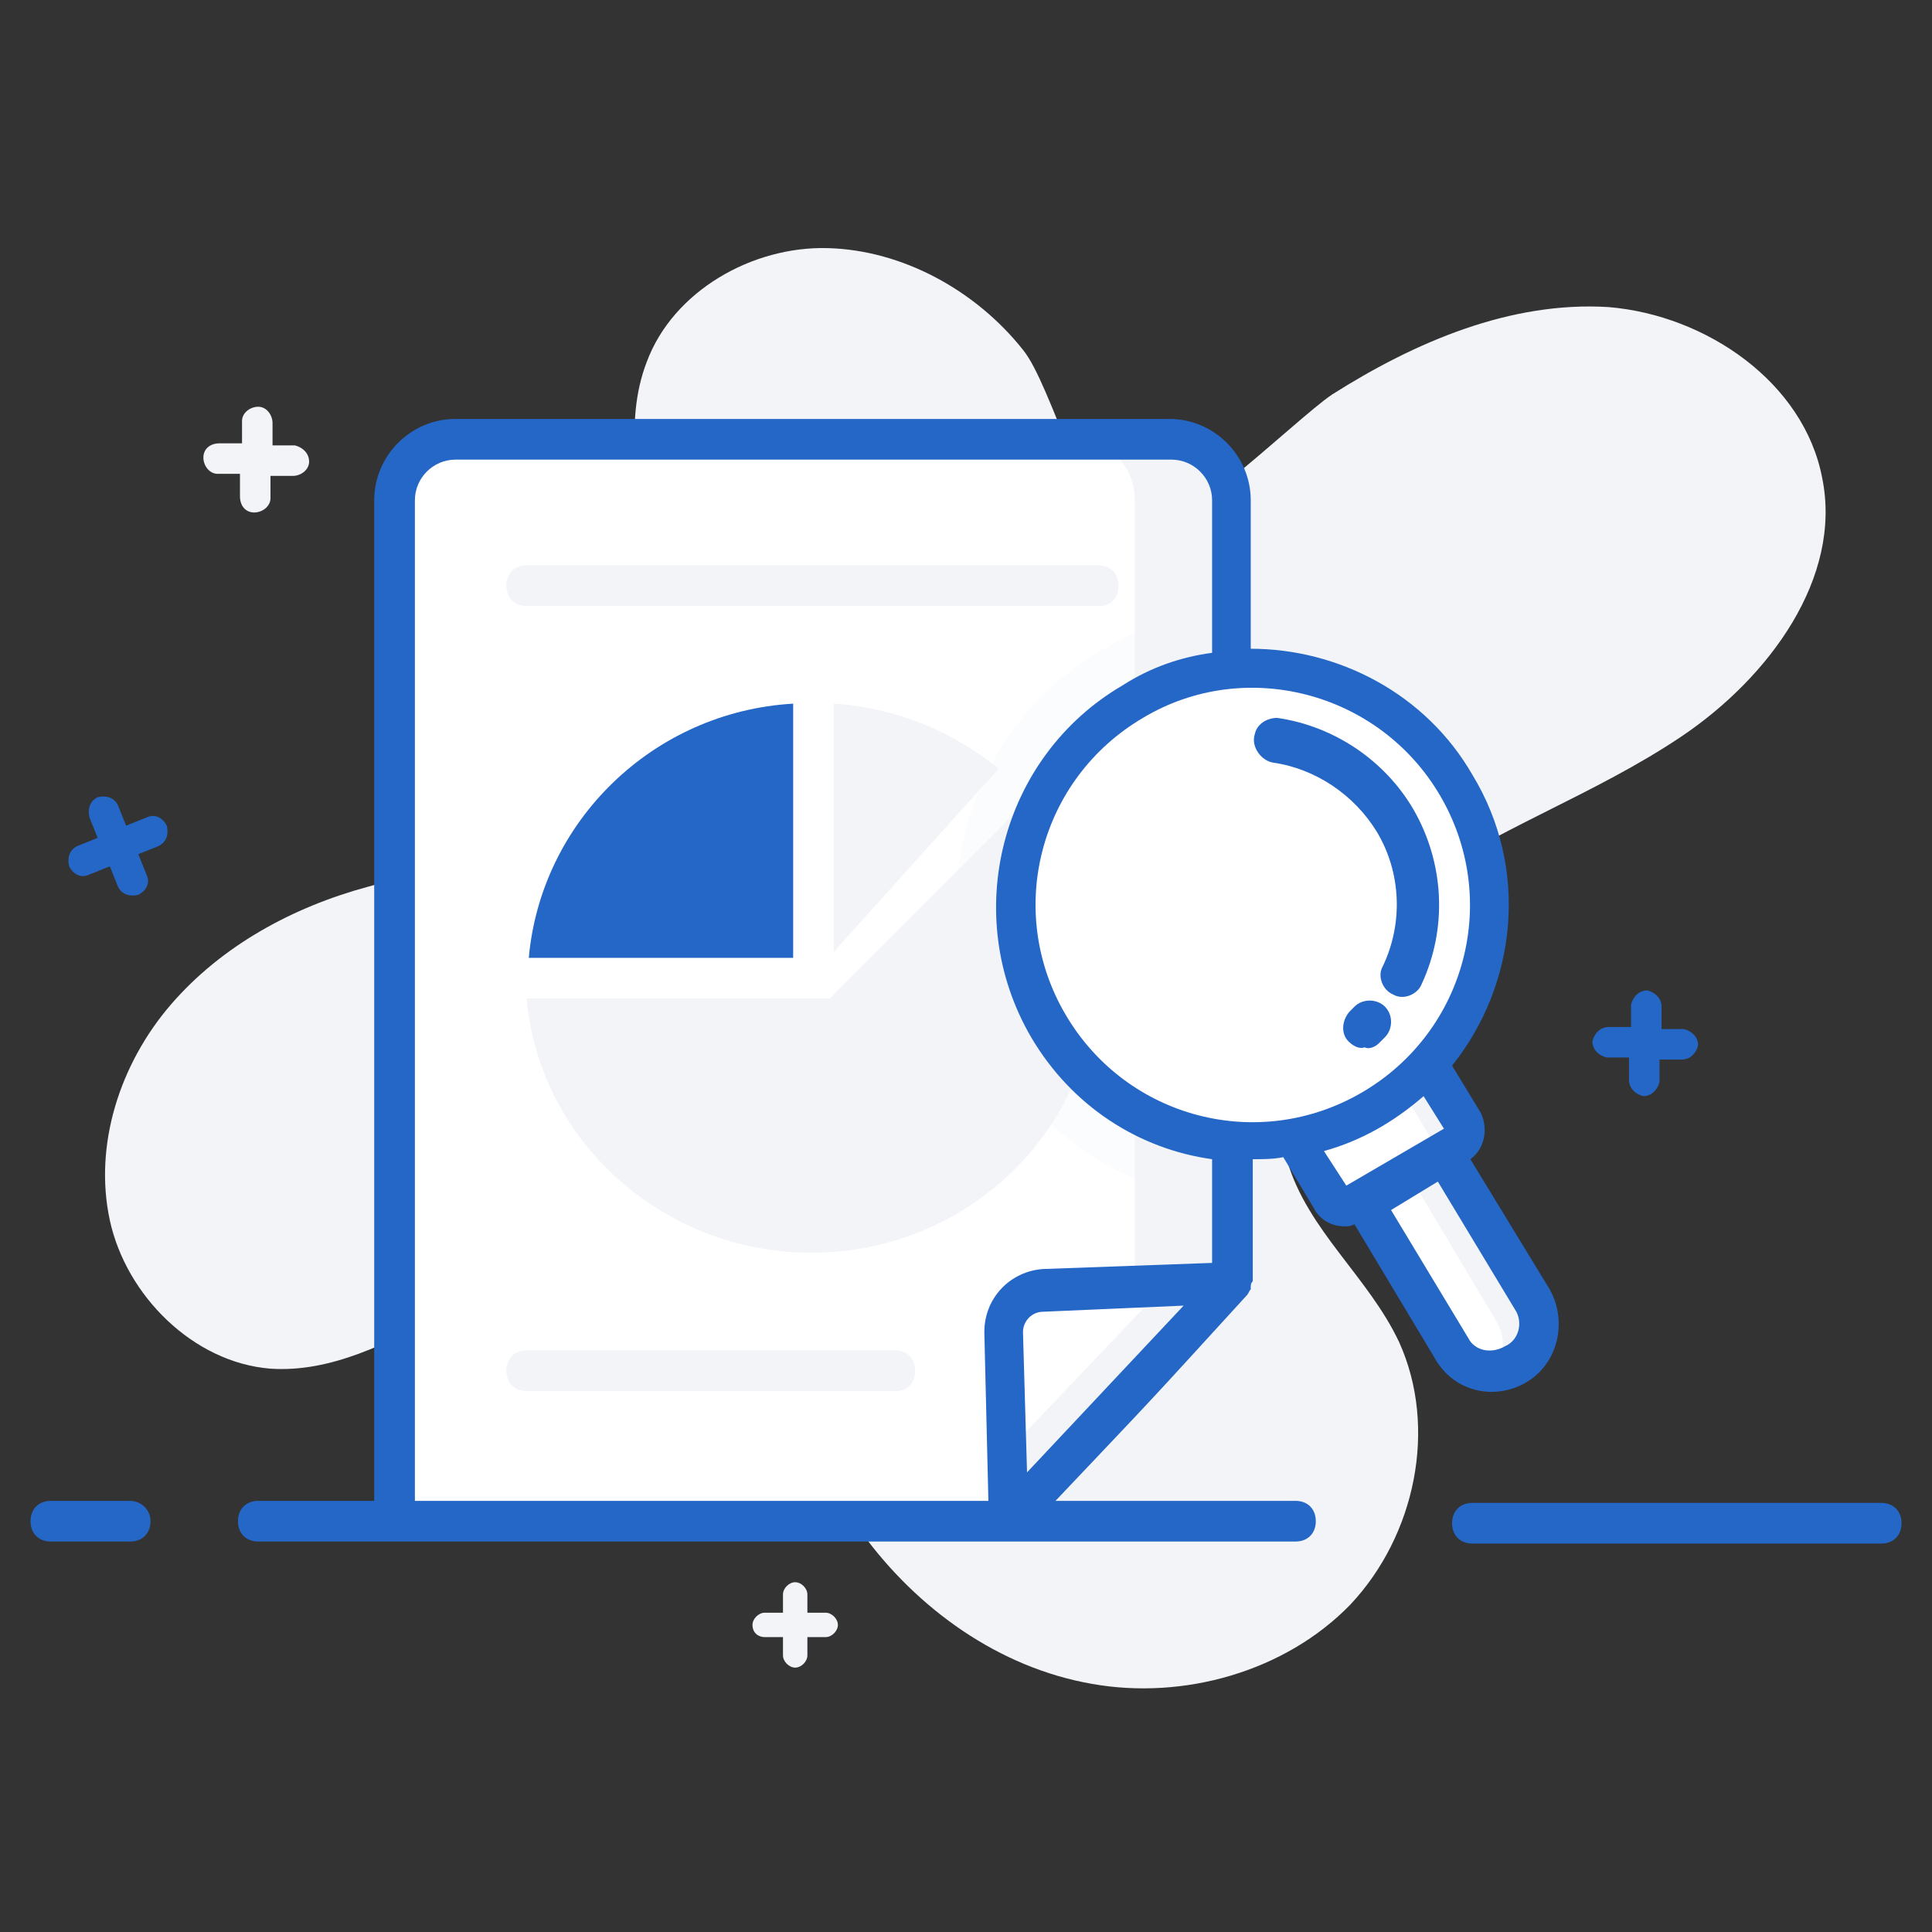<svg width="100" height="100" viewBox="0 0 100 100" fill="none" xmlns="http://www.w3.org/2000/svg">
<rect x="0" y="0" width="100" height="100" fill="#333333" stroke="none"/>
<path d="M87.053 38.105C82.526 41.158 77.263 42.947 72.842 46.105C68.421 49.368 64.948 54.842 66.632 60.105C67.684 63.684 70.842 66.105 72.421 69.474C74.421 73.895 73.263 79.474 69.895 83.052C66.526 86.526 61.263 88 56.526 87.158C51.684 86.316 47.474 83.263 44.632 79.368C42.737 76.737 41.474 73.684 39.579 71.052C37.79 68.421 35.158 66 31.895 65.474C25.684 64.631 20.316 71.263 14 70.842C10 70.526 6.526 67.052 5.684 63.158C4.842 59.263 6.211 55.053 8.842 52C11.474 48.947 15.158 46.947 19.053 45.895C21.684 45.158 24.421 44.737 27.053 43.789C29.684 42.842 32.105 41.263 33.474 38.842C36.632 32.737 31.053 25.052 33.474 18.737C34.842 15.053 38.947 12.737 42.842 12.842C46.737 12.947 50.526 15.053 52.947 18.105C54.421 19.895 56.316 27.263 58.105 27.895C60.211 28.526 67.053 21.684 68.948 20.421C73.263 17.684 78.211 15.579 83.263 15.895C88.316 16.316 93.369 19.789 94.316 24.737C95.369 29.895 91.579 35.053 87.053 38.105Z" fill="#F2F4F8"/>
<path d="M38.948 84.105C38.948 83.789 39.264 83.474 39.579 83.474H40.527V82.526C40.527 82.21 40.843 81.895 41.158 81.895C41.474 81.895 41.79 82.21 41.79 82.526V83.474H42.737C43.053 83.474 43.369 83.789 43.369 84.105C43.369 84.421 43.053 84.737 42.737 84.737H41.79V85.684C41.79 86 41.474 86.316 41.158 86.316C40.843 86.316 40.527 86 40.527 85.684V84.737H39.579C39.264 84.737 38.948 84.526 38.948 84.105Z" fill="#F2F4F8"/>
<path d="M16 23.895C16 24.316 15.579 24.632 15.158 24.632H14V25.79C14 26.21 13.579 26.526 13.158 26.526C12.737 26.526 12.421 26.21 12.421 25.684V24.526H11.264C10.842 24.526 10.527 24.105 10.527 23.684C10.527 23.263 10.842 22.947 11.369 22.947H12.527V21.79C12.527 21.368 12.948 21.053 13.369 21.053C13.79 21.053 14.106 21.474 14.106 21.895V23.053H15.264C15.684 23.158 16 23.474 16 23.895Z" fill="#F2F4F8"/>
<path d="M63.79 25.895V66.421L54 66.737C52.842 66.737 51.895 67.685 52 68.843L52.211 78.737H20.421V25.895C20.421 24.106 21.895 22.737 23.579 22.737H60.632C62.316 22.737 63.79 24.106 63.79 25.895Z" fill="white"/>
<path d="M58.737 66.421V25.895C58.737 24.106 57.369 22.737 55.579 22.737H60.632C62.421 22.737 63.79 24.106 63.79 25.895V66.421" fill="#F2F4F8"/>
<path d="M63.79 66.421L52.211 78.737L52.001 68.842C52.001 67.684 52.843 66.737 54.001 66.737L63.79 66.421Z" fill="white"/>
<path d="M63.79 66.421L52.211 78.737L52.106 75.158L60.316 66.527L63.79 66.421Z" fill="#F2F4F8"/>
<g opacity="0.3">
<path d="M63.791 31.475V62.212C58.738 61.896 54.107 59.054 51.58 54.633C49.475 51.054 48.949 46.948 50.001 42.948C51.054 38.948 53.58 35.58 57.159 33.58C59.054 32.422 61.37 31.685 63.791 31.475Z" fill="#F2F4F8"/>
</g>
<path d="M53.369 41.263C55.474 43.789 56.737 46.947 56.737 50.421C56.737 58.421 50.106 64.842 42.001 64.842C34.316 64.842 27.895 59.052 27.264 51.684H42.948L53.369 41.263Z" fill="#F2F4F8"/>
<path d="M51.684 39.789C49.368 37.894 46.421 36.631 43.158 36.421V49.263L51.684 39.789Z" fill="#F2F4F8"/>
<path d="M56.948 31.368H27.264C26.633 31.368 26.211 30.947 26.211 30.316C26.211 29.684 26.633 29.263 27.264 29.263H56.843C57.475 29.263 57.896 29.684 57.896 30.316C57.896 30.947 57.475 31.368 56.948 31.368Z" fill="#F2F4F8"/>
<path d="M46.422 72H27.264C26.632 72 26.211 71.579 26.211 70.947C26.211 70.316 26.632 69.895 27.264 69.895H46.316C46.948 69.895 47.369 70.316 47.369 70.947C47.369 71.579 46.948 72 46.422 72Z" fill="#F2F4F8"/>
<path d="M79.263 67.263L74.737 59.684L70.526 62.211L75.053 69.79C75.79 70.948 77.263 71.368 78.421 70.632C79.579 70 80 68.421 79.263 67.263Z" fill="white"/>
<path d="M79.579 68.421C79.579 69.263 79.158 70.211 78.316 70.632C78.105 70.737 77.79 70.842 77.474 70.948C77.684 70.526 77.79 70.105 77.79 69.579C77.79 69.158 77.684 68.842 77.474 68.421L72.948 60.842L70.526 62.316V62.211L74.737 59.684L79.263 67.263C79.474 67.684 79.579 68 79.579 68.421Z" fill="#F2F4F8"/>
<path d="M75.475 59.263L70.001 62.526C69.58 62.737 69.159 62.632 68.948 62.211L67.053 59.053C68.317 58.737 69.475 58.211 70.632 57.474C71.896 56.737 72.948 55.895 73.896 54.947L75.79 58.211C76.001 58.526 75.79 59.053 75.475 59.263Z" fill="white"/>
<path d="M75.475 59.263L70.001 62.526C69.58 62.737 69.159 62.632 68.948 62.211L67.053 59.053C68.317 58.737 69.475 58.211 70.632 57.474C71.896 56.737 72.948 55.895 73.896 54.947L75.79 58.211C76.001 58.526 75.79 59.053 75.475 59.263Z" fill="white"/>
<path d="M75.475 59.263L70.001 62.526C69.58 62.737 69.159 62.632 68.948 62.211L67.053 59.053C68.317 58.737 69.475 58.211 70.632 57.474C71.896 56.737 72.948 55.895 73.896 54.947L75.79 58.211C76.001 58.526 75.79 59.053 75.475 59.263Z" fill="white"/>
<path d="M75.789 59.053L74.21 60C74.316 59.79 74.421 59.474 74.21 59.158L72.421 56.211C73.053 55.79 73.579 55.263 74.105 54.737L76 58C76.316 58.316 76.21 58.842 75.789 59.053Z" fill="#F2F4F8"/>
<path d="M71.053 57.369C65.264 60.842 57.685 58.842 54.316 53.053C50.843 47.263 52.843 39.684 58.632 36.316C64.422 32.842 72.001 34.842 75.369 40.632C78.737 46.421 76.843 54 71.053 57.369Z" fill="white"/>
<path d="M83.159 54.737H84.317V55.895C84.317 56.316 84.633 56.631 85.054 56.737C85.475 56.737 85.791 56.421 85.896 56V54.842H87.054C87.475 54.842 87.791 54.526 87.896 54.105C87.896 53.684 87.58 53.368 87.159 53.263H86.001V52.105C86.001 51.684 85.685 51.368 85.264 51.263C84.843 51.263 84.528 51.579 84.422 52V53.158H83.264C82.843 53.158 82.528 53.474 82.422 53.895C82.422 54.316 82.738 54.631 83.159 54.737Z" fill="#2467C6"/>
<path d="M7.58 42.316L6.528 42.737L6.107 41.684C5.896 41.263 5.475 41.158 5.054 41.263C4.633 41.474 4.528 41.895 4.633 42.316L5.054 43.369L4.001 43.79C3.58 44 3.475 44.421 3.58 44.842C3.791 45.263 4.212 45.474 4.633 45.263L5.685 44.842L6.107 45.895C6.317 46.316 6.738 46.421 7.159 46.316C7.58 46.105 7.791 45.684 7.58 45.263L7.159 44.211L8.212 43.79C8.633 43.579 8.738 43.158 8.633 42.737C8.422 42.316 8.001 42.105 7.58 42.316Z" fill="#2467C6"/>
<path d="M6.738 77.684H2.633C2.001 77.684 1.58 78.105 1.58 78.737C1.58 79.368 2.001 79.79 2.633 79.79H6.738C7.37 79.79 7.791 79.368 7.791 78.737C7.791 78.105 7.264 77.684 6.738 77.684Z" fill="#2467C6"/>
<path d="M97.37 77.789C84.528 77.789 89.686 77.789 76.212 77.789C75.581 77.789 75.159 78.21 75.159 78.842C75.159 79.474 75.581 79.895 76.212 79.895H97.37C98.001 79.895 98.423 79.474 98.423 78.842C98.423 78.21 98.001 77.789 97.37 77.789Z" fill="#2467C6"/>
<path d="M27.37 49.579H41.054V36.421C33.791 36.842 28.001 42.526 27.37 49.579Z" fill="#2467C6"/>
<path d="M78.948 71.579C80.633 70.632 81.159 68.421 80.212 66.737L76.106 60C76.843 59.474 77.054 58.421 76.633 57.579L75.159 55.158C78.527 50.947 79.159 44.947 76.212 40.105C73.791 35.895 69.264 33.579 64.738 33.579V25.895C64.738 23.579 62.843 21.684 60.527 21.684H23.58C21.264 21.684 19.369 23.579 19.369 25.895V77.684H13.37C12.738 77.684 12.317 78.105 12.317 78.737C12.317 79.368 12.738 79.79 13.37 79.79H67.054C67.685 79.79 68.106 79.368 68.106 78.737C68.106 78.105 67.685 77.684 67.054 77.684H54.633C60.317 71.684 58.949 73.158 64.527 67.053C64.633 66.948 64.633 66.842 64.738 66.737V66.632C64.738 66.526 64.738 66.421 64.843 66.316C64.843 66.316 64.843 66.316 64.843 66.211V60C65.37 60 65.896 60 66.422 59.895L68.001 62.526C68.317 63.158 68.948 63.474 69.58 63.474C69.791 63.474 69.896 63.474 70.106 63.368L74.212 70.211C75.159 72 77.264 72.526 78.948 71.579ZM61.264 67.579L53.159 76.211L52.949 68.948C52.949 68.421 53.37 67.895 54.001 67.895L61.264 67.579ZM62.738 65.368L54.001 65.684C52.317 65.79 50.949 67.158 50.949 68.948L51.159 77.684H21.475V25.895C21.475 24.737 22.422 23.79 23.58 23.79H60.633C61.791 23.79 62.738 24.737 62.738 25.895V33.79C61.159 34 59.58 34.526 58.106 35.474C51.791 39.158 49.685 47.368 53.37 53.684C55.475 57.263 58.949 59.474 62.738 60V65.368ZM55.159 52.526C52.001 47.158 53.791 40.316 59.159 37.158C64.422 34 71.37 35.79 74.527 41.158C77.685 46.526 75.896 53.368 70.527 56.526C65.159 59.684 58.317 57.895 55.159 52.526ZM68.527 59.579C70.422 59.053 72.106 58.105 73.685 56.737L74.738 58.421L69.685 61.368L68.527 59.579ZM76.001 69.263L72.001 62.632L74.422 61.158L78.422 67.79C78.843 68.421 78.633 69.368 77.896 69.684C77.159 70.105 76.317 69.895 76.001 69.263Z" fill="#2467C6"/>
<path d="M71.264 43.053C72.528 45.158 72.633 47.789 71.58 50C71.264 50.526 71.58 51.263 72.107 51.474C72.633 51.789 73.37 51.474 73.58 50.947C74.949 48 74.738 44.632 73.159 41.895C71.686 39.368 69.054 37.579 66.107 37.158C65.58 37.158 65.054 37.474 64.949 38C64.738 38.632 65.264 39.368 65.896 39.474C68.107 39.789 70.107 41.158 71.264 43.053Z" fill="#2467C6"/>
<path d="M71.37 54C71.475 53.895 71.58 53.79 71.686 53.684C72.106 53.263 72.106 52.526 71.686 52.105C71.264 51.684 70.528 51.684 70.106 52.105L69.896 52.316C69.475 52.737 69.37 53.474 69.791 53.895C70.001 54.105 70.317 54.316 70.633 54.211C70.843 54.316 71.159 54.211 71.37 54Z" fill="#2467C6"/>
</svg>

